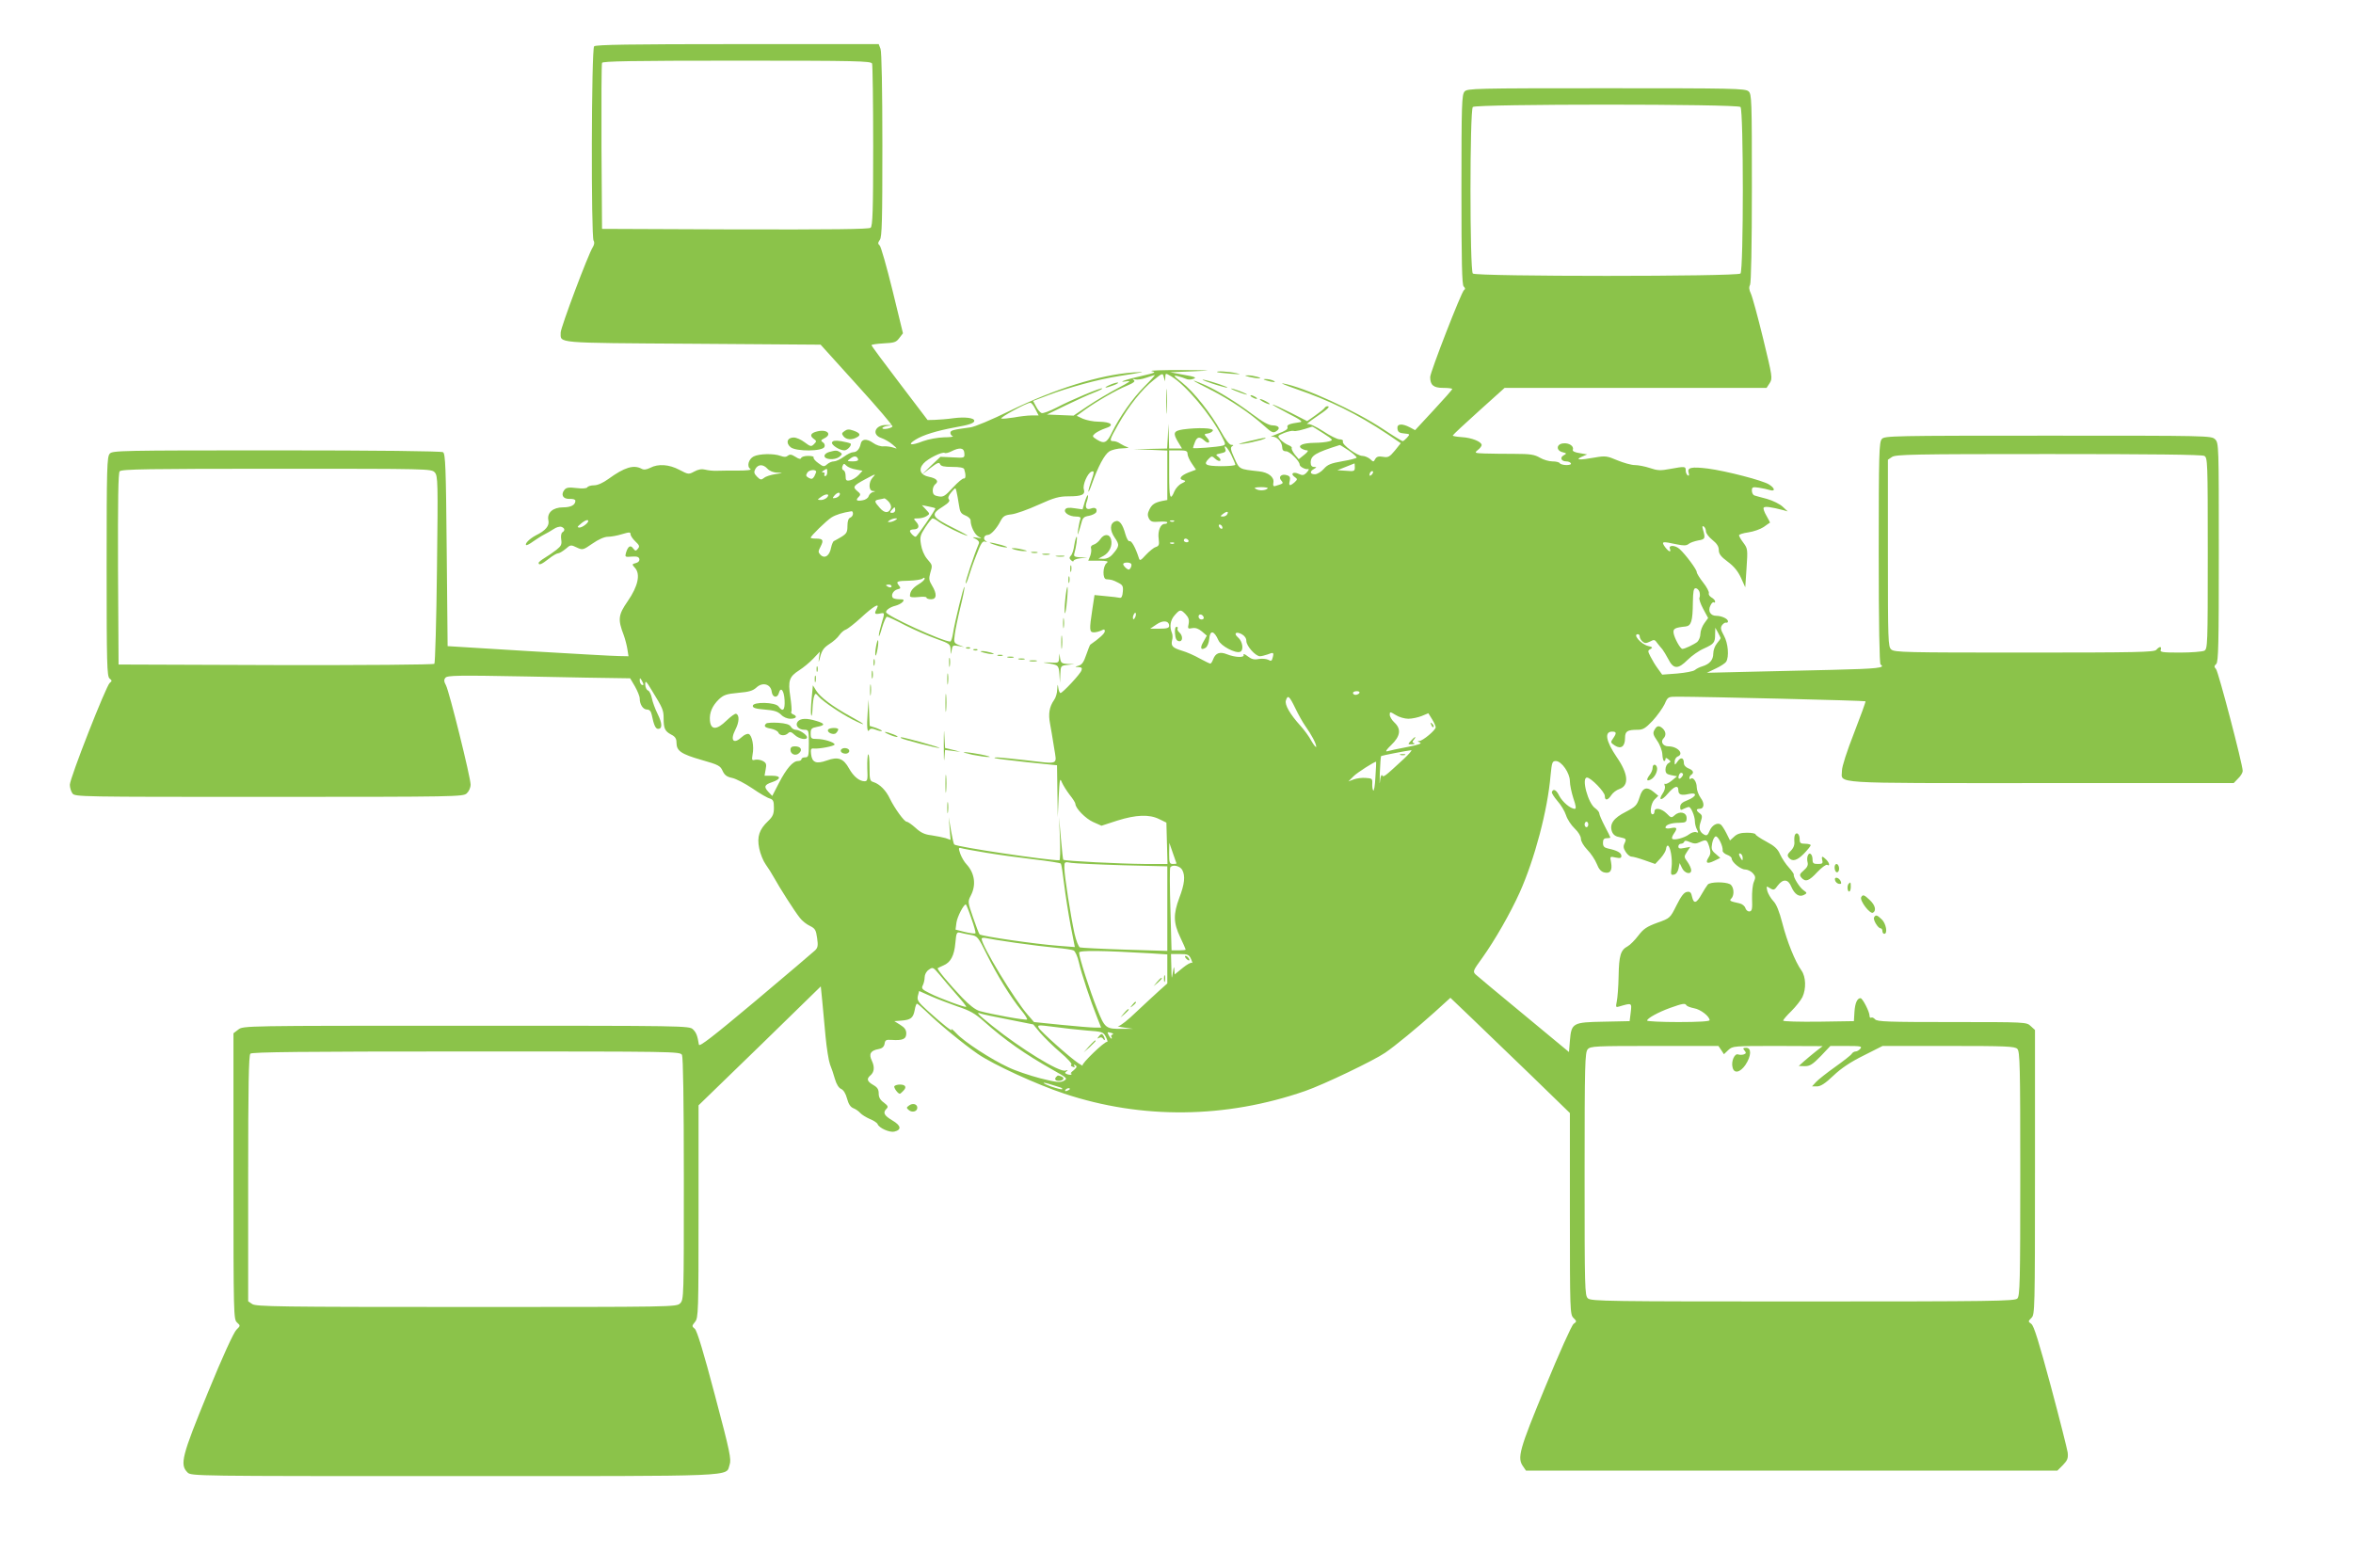 <?xml version="1.0" standalone="no"?>
<!DOCTYPE svg PUBLIC "-//W3C//DTD SVG 20010904//EN"
 "http://www.w3.org/TR/2001/REC-SVG-20010904/DTD/svg10.dtd">
<svg version="1.0" xmlns="http://www.w3.org/2000/svg"
 width="1280pt" height="853pt" viewBox="0 0 1280 853"
 preserveAspectRatio="xMidYMid meet">
<g transform="translate(0,853) scale(0.1,-0.1)"
fill="#8bc34a" stroke="none">
<path d="M3232 8278 c-15 -15 -17 -1034 -3 -1057 6 -9 4 -22 -4 -35 -25 -38
-175 -438 -175 -465 1 -59 -43 -56 717 -61 l697 -5 198 -219 c109 -120 196
-222 193 -226 -7 -11 -55 -19 -55 -9 0 4 12 10 28 12 l27 4 -30 1 c-64 3 -87
-52 -30 -71 17 -6 44 -21 60 -35 28 -24 29 -25 5 -17 -14 5 -38 8 -53 7 -16
-2 -42 7 -58 19 -34 24 -62 22 -67 -6 -6 -28 -21 -45 -41 -45 -10 0 -32 -11
-51 -25 -19 -14 -43 -25 -54 -25 -11 0 -27 -7 -37 -16 -16 -14 -20 -14 -48 7
-17 12 -28 26 -25 31 3 4 -10 8 -30 8 -19 0 -36 -5 -38 -12 -3 -7 -13 -5 -31
7 -21 13 -30 15 -41 6 -10 -8 -21 -8 -40 -1 -37 14 -116 12 -146 -3 -28 -14
-39 -55 -18 -68 8 -6 -18 -9 -67 -9 -44 0 -96 0 -115 -1 -19 -1 -48 2 -63 6
-19 5 -38 2 -60 -10 -31 -17 -33 -16 -81 9 -56 30 -116 34 -159 11 -21 -10
-34 -12 -47 -5 -43 23 -93 8 -181 -56 -29 -21 -58 -34 -77 -34 -17 0 -34 -5
-37 -11 -4 -6 -26 -8 -59 -4 -41 5 -55 3 -65 -9 -22 -27 -9 -51 27 -50 19 1
32 -3 32 -10 0 -23 -24 -36 -67 -36 -55 0 -88 -29 -80 -70 7 -30 -14 -56 -69
-83 -32 -17 -60 -44 -52 -52 3 -3 20 6 39 20 19 13 45 30 59 37 14 7 37 20 52
30 14 10 33 15 42 12 19 -7 21 -20 5 -30 -6 -4 -9 -20 -6 -39 4 -27 0 -35 -26
-56 -18 -14 -47 -34 -64 -44 -18 -11 -33 -23 -33 -27 0 -15 17 -8 55 22 21 17
44 30 51 30 7 0 25 11 41 24 26 23 29 23 60 8 32 -15 34 -15 86 21 33 23 65
37 84 37 16 0 51 6 76 14 41 12 47 12 47 0 0 -8 12 -26 26 -39 22 -21 25 -27
14 -40 -11 -14 -14 -13 -26 2 -14 20 -28 12 -39 -25 -6 -22 -4 -23 31 -20 29
2 39 -1 42 -13 2 -10 -6 -19 -19 -22 -22 -6 -22 -7 -5 -26 31 -34 17 -100 -39
-181 -52 -75 -55 -99 -22 -185 8 -22 17 -57 20 -77 l6 -38 -52 1 c-29 0 -250
13 -492 27 l-440 27 -5 523 c-4 450 -7 524 -20 532 -9 6 -362 10 -906 10 -850
0 -892 -1 -907 -18 -15 -17 -17 -74 -17 -614 0 -532 2 -597 16 -609 14 -11 14
-14 1 -24 -19 -14 -217 -518 -217 -554 0 -15 6 -36 14 -47 14 -19 37 -19 1069
-19 1023 0 1056 1 1076 19 12 11 21 31 21 48 0 39 -116 506 -134 540 -11 20
-12 30 -3 41 11 13 67 14 442 7 237 -5 460 -9 497 -9 l66 -1 26 -44 c14 -25
26 -54 26 -66 0 -32 18 -60 40 -60 13 0 21 -9 25 -27 12 -58 21 -78 35 -78 24
0 23 30 -3 82 -13 26 -27 64 -31 85 -4 20 -13 39 -21 42 -8 3 -15 18 -15 33 0
23 5 19 36 -33 59 -96 64 -107 64 -151 0 -56 7 -71 41 -89 22 -11 29 -22 29
-44 0 -45 25 -62 136 -94 92 -26 103 -32 115 -60 11 -23 23 -32 52 -38 20 -4
70 -30 110 -57 39 -27 82 -52 95 -55 18 -6 22 -14 22 -50 0 -34 -6 -48 -31
-72 -49 -46 -62 -86 -49 -149 6 -30 22 -69 35 -87 13 -18 34 -51 46 -73 28
-51 111 -182 140 -218 12 -16 37 -36 55 -44 28 -14 33 -22 39 -66 6 -41 4 -52
-11 -67 -11 -10 -156 -134 -324 -275 -229 -192 -306 -252 -308 -238 -8 49 -14
65 -32 83 -20 20 -39 20 -1234 20 -1212 0 -1213 0 -1240 -21 l-26 -20 0 -778
c0 -757 1 -778 19 -795 20 -18 19 -18 -3 -40 -14 -13 -75 -145 -155 -341 -142
-346 -154 -392 -111 -435 20 -20 33 -20 1450 -20 1577 0 1476 -4 1499 62 10
29 2 70 -80 378 -61 232 -97 350 -109 361 -17 14 -17 16 1 38 18 22 19 52 19
601 l0 577 333 323 332 324 8 -80 c4 -43 12 -131 18 -194 6 -63 17 -131 24
-150 8 -19 20 -55 27 -80 8 -28 21 -49 34 -54 13 -6 25 -26 32 -53 8 -30 19
-46 35 -52 13 -5 29 -17 37 -26 8 -9 31 -23 51 -32 21 -8 40 -21 43 -28 8 -22
66 -47 91 -41 41 10 37 33 -11 61 -45 27 -53 42 -31 64 10 10 7 16 -15 33 -20
14 -28 29 -28 49 0 23 -7 34 -30 47 -33 19 -37 33 -16 51 22 18 25 46 9 80
-18 37 -8 56 36 64 21 4 30 13 33 29 3 20 8 23 38 21 60 -4 80 4 80 35 0 20
-9 32 -33 47 l-32 20 40 3 c50 4 63 15 71 58 3 19 9 34 12 34 4 0 27 -20 52
-44 64 -63 204 -178 280 -230 85 -58 320 -166 468 -215 423 -141 880 -136
1312 14 101 35 372 165 435 208 53 36 177 138 268 220 l87 79 113 -108 c61
-59 208 -200 325 -313 l212 -206 0 -547 c0 -528 1 -549 19 -567 19 -19 19 -20
1 -33 -10 -7 -78 -158 -154 -343 -142 -343 -154 -386 -120 -433 l15 -22 1445
0 1446 0 30 30 c25 26 29 37 26 68 -3 20 -44 183 -92 362 -64 237 -92 329
-106 338 -18 13 -18 14 1 33 18 18 19 42 19 792 l0 774 -23 21 c-23 22 -26 22
-429 22 -347 0 -407 2 -418 15 -7 8 -16 12 -21 9 -5 -3 -9 2 -9 11 0 21 -38
95 -49 95 -18 0 -30 -27 -33 -75 l-3 -50 -192 -3 c-106 -1 -193 1 -193 6 0 4
20 28 45 52 24 24 51 58 60 76 21 45 19 110 -5 144 -35 49 -79 159 -104 257
-17 65 -32 104 -50 122 -13 14 -28 39 -32 54 -6 28 -6 28 15 15 20 -12 24 -10
42 15 29 38 57 35 74 -8 18 -41 43 -57 69 -43 17 9 17 11 -3 25 -21 14 -57 72
-53 85 1 4 -11 21 -27 39 -16 17 -37 49 -47 70 -13 31 -31 47 -76 71 -32 17
-58 35 -58 39 0 5 -21 9 -47 9 -34 0 -53 -6 -69 -21 l-23 -21 -20 40 c-11 22
-25 43 -31 47 -19 12 -48 -5 -60 -35 -10 -24 -16 -28 -30 -20 -25 14 -31 35
-18 71 9 27 8 34 -5 44 -21 15 -22 25 -2 25 26 0 29 30 6 60 -11 16 -21 42
-21 58 0 30 -21 58 -33 45 -4 -3 -7 -1 -7 5 0 6 5 14 10 17 17 11 11 25 -15
35 -15 6 -25 17 -25 29 0 30 -17 34 -34 9 -16 -22 -16 -22 -16 -1 0 11 7 23
15 27 39 14 2 56 -50 56 -28 0 -44 25 -26 43 15 15 14 36 -3 53 -20 19 -33 18
-46 -7 -10 -17 -7 -27 15 -59 15 -21 27 -54 28 -74 1 -20 5 -36 10 -36 4 0 7
5 7 11 0 8 5 7 16 -2 14 -11 14 -13 0 -21 -9 -5 -16 -20 -16 -34 0 -20 6 -26
32 -31 l31 -6 -28 -23 c-16 -13 -32 -21 -37 -18 -4 3 -5 -2 -2 -11 4 -8 -1
-27 -11 -41 -27 -41 -6 -42 28 -1 35 41 57 48 57 18 0 -24 16 -30 58 -20 47
10 42 -14 -8 -34 -29 -11 -40 -21 -40 -37 0 -17 3 -19 19 -10 11 5 23 10 28
10 12 0 33 -50 33 -78 0 -13 5 -33 11 -44 9 -18 9 -20 -4 -15 -9 3 -26 -2 -39
-12 -24 -19 -82 -34 -91 -24 -4 3 0 15 8 27 22 31 18 38 -15 31 -17 -4 -30 -2
-30 3 0 15 31 26 75 26 36 1 40 4 40 26 0 31 -38 40 -65 15 -17 -15 -20 -15
-43 9 -29 29 -67 35 -67 11 0 -8 -4 -15 -10 -15 -18 0 -10 60 10 80 l21 21
-23 19 c-40 34 -63 26 -79 -27 -14 -44 -21 -51 -74 -79 -68 -34 -91 -67 -76
-108 7 -18 20 -27 45 -31 32 -7 34 -9 24 -31 -9 -18 -7 -29 6 -49 9 -14 23
-25 31 -25 9 0 41 -9 72 -20 l57 -20 29 31 c16 18 29 40 30 50 1 11 5 19 9 19
14 0 27 -73 21 -118 -5 -39 -4 -44 13 -40 12 2 21 15 25 33 l6 30 13 -27 c14
-30 50 -38 50 -12 0 9 -9 29 -20 45 -20 27 -20 29 -3 55 l18 27 -33 -6 c-24
-5 -32 -3 -32 8 0 8 6 15 14 15 8 0 16 5 18 11 2 7 12 7 31 -2 21 -9 33 -10
52 -1 37 17 40 16 53 -24 9 -29 8 -41 -4 -59 -19 -30 -8 -37 31 -18 l33 16
-25 22 c-22 18 -25 27 -19 58 4 21 13 37 20 37 14 0 40 -55 37 -78 -1 -6 10
-17 24 -22 14 -5 25 -14 25 -20 0 -20 49 -60 73 -60 13 0 32 -9 42 -20 15 -17
16 -24 6 -47 -7 -15 -11 -56 -10 -92 2 -54 0 -67 -13 -69 -9 -2 -19 6 -23 17
-3 12 -18 24 -33 27 -52 11 -56 14 -44 26 19 19 14 66 -7 78 -27 14 -108 13
-121 -2 -6 -7 -21 -31 -33 -52 -28 -50 -43 -55 -52 -16 -5 25 -11 31 -28 28
-16 -2 -32 -23 -57 -73 -35 -70 -35 -70 -105 -95 -57 -21 -75 -33 -103 -70
-19 -25 -45 -51 -58 -58 -38 -20 -47 -50 -49 -162 -1 -58 -6 -120 -10 -138 -6
-30 -5 -33 11 -28 72 21 71 22 65 -31 l-6 -48 -141 -3 c-169 -3 -176 -7 -184
-104 l-5 -61 -245 203 c-135 111 -253 210 -263 219 -16 16 -14 21 37 91 69 97
152 242 203 355 81 181 152 447 168 638 7 70 9 77 29 77 31 -1 76 -65 76 -110
0 -20 9 -62 19 -93 14 -40 16 -57 8 -57 -24 0 -68 38 -85 71 -16 33 -33 41
-40 20 -2 -5 12 -27 30 -48 19 -21 40 -56 47 -78 7 -22 28 -54 47 -72 20 -19
34 -42 34 -56 0 -14 15 -39 35 -60 19 -19 42 -54 51 -76 11 -29 24 -43 41 -47
32 -8 45 10 37 55 -7 33 -6 33 25 26 25 -5 31 -3 31 9 0 17 -24 30 -72 40 -22
5 -28 12 -28 31 0 18 5 25 20 25 11 0 20 2 20 4 0 2 -13 30 -30 61 -16 31 -30
63 -30 70 0 7 -10 19 -22 28 -39 25 -77 167 -45 167 21 0 97 -78 97 -100 0
-27 16 -25 35 4 9 14 29 29 45 34 53 19 48 82 -15 173 -59 87 -69 139 -25 139
24 0 25 -8 5 -37 -15 -21 -14 -23 10 -39 33 -21 55 -5 55 41 0 37 12 45 68 45
30 0 43 8 82 49 25 27 54 68 65 90 18 41 18 41 74 41 144 0 1016 -21 1019 -25
2 -2 -26 -79 -62 -172 -39 -99 -66 -183 -66 -205 0 -73 -87 -68 1081 -68
l1050 0 24 25 c14 13 25 32 25 41 0 35 -132 539 -145 554 -11 12 -11 17 1 28
12 11 14 109 14 607 0 582 0 595 -20 615 -20 20 -33 20 -908 20 -848 0 -890
-1 -905 -18 -15 -17 -17 -74 -17 -620 0 -390 4 -603 10 -607 29 -18 -14 -23
-262 -29 -150 -3 -365 -8 -478 -11 l-205 -5 48 23 c26 12 52 29 57 37 17 27
11 101 -12 142 -17 31 -20 43 -11 56 6 9 16 16 22 15 6 -2 11 1 11 7 0 14 -35
30 -64 30 -32 0 -47 27 -31 57 6 13 15 20 18 16 4 -3 7 -1 7 5 0 6 -9 16 -20
22 -10 6 -17 16 -14 23 2 7 -11 33 -31 58 -19 24 -35 50 -35 57 0 14 -60 95
-93 125 -24 22 -62 23 -53 2 9 -23 -7 -17 -27 10 -21 30 -15 31 63 14 39 -8
54 -8 66 2 8 7 32 15 52 19 38 6 40 11 26 59 -5 17 -4 22 4 17 7 -4 12 -16 12
-26 0 -11 16 -32 35 -47 25 -20 35 -36 35 -55 0 -21 11 -36 49 -64 35 -26 56
-53 72 -88 l23 -51 7 105 c7 101 6 106 -17 137 -13 17 -24 36 -24 41 0 5 23
12 51 16 28 4 65 17 83 29 17 12 32 23 34 23 2 1 -7 18 -18 37 -12 20 -19 40
-16 45 5 9 41 4 106 -13 l25 -7 -28 26 c-15 14 -53 33 -85 42 -31 8 -63 17
-69 19 -7 3 -13 14 -13 26 0 19 4 21 38 16 20 -3 47 -9 60 -13 30 -9 28 10 -4
30 -32 22 -235 74 -333 87 -90 11 -114 6 -105 -23 4 -14 2 -18 -5 -14 -6 4
-11 16 -11 27 0 22 -3 23 -85 8 -52 -10 -69 -9 -110 5 -27 9 -64 16 -82 16
-19 0 -61 12 -95 26 -56 24 -66 25 -123 15 -83 -15 -109 -13 -71 4 l30 13 -41
7 c-28 4 -40 11 -37 19 7 19 -21 38 -53 34 -37 -4 -39 -39 -3 -48 23 -6 24 -7
6 -17 -22 -12 -13 -33 14 -33 10 0 22 -4 25 -10 4 -6 -6 -10 -24 -10 -16 0
-33 5 -36 10 -3 6 -21 10 -40 10 -19 0 -49 9 -68 20 -29 17 -52 21 -138 21
-57 0 -130 1 -162 2 -56 2 -57 3 -38 19 12 9 21 21 21 27 0 18 -54 40 -108 43
-29 2 -51 6 -49 9 1 4 65 64 142 133 l140 126 712 0 713 0 17 26 c16 26 15 33
-36 243 -29 119 -59 229 -67 245 -9 19 -11 34 -4 46 6 12 10 215 10 528 0 480
-1 510 -18 525 -17 16 -85 17 -774 17 -719 0 -756 -1 -771 -18 -15 -17 -17
-68 -17 -533 0 -397 3 -518 12 -527 9 -9 10 -15 2 -20 -14 -9 -184 -447 -184
-473 0 -44 18 -59 70 -59 28 0 50 -3 50 -6 0 -4 -45 -55 -101 -115 l-101 -109
-28 15 c-44 23 -72 20 -68 -7 2 -18 11 -24 36 -26 33 -3 33 -4 16 -23 -9 -10
-20 -19 -24 -19 -3 0 -51 29 -105 65 -155 103 -432 229 -545 249 -19 4 10 -9
65 -28 190 -65 338 -138 503 -248 l72 -49 -32 -40 c-29 -35 -37 -39 -65 -34
-24 4 -34 1 -42 -12 -9 -17 -10 -17 -28 0 -11 9 -30 17 -42 17 -28 0 -112 61
-106 78 3 7 -4 12 -18 12 -12 0 -53 20 -90 45 -41 26 -75 42 -85 38 -9 -3 11
14 45 37 63 42 83 60 64 60 -5 0 -13 -4 -16 -10 -3 -5 -26 -23 -50 -40 l-44
-31 -90 46 c-50 25 -94 45 -98 44 -5 0 33 -21 82 -47 73 -37 85 -47 65 -49
-56 -8 -72 -14 -66 -28 3 -9 -12 -20 -52 -34 -31 -12 -47 -19 -35 -17 26 5 57
-26 58 -57 0 -15 6 -22 21 -22 20 0 74 -53 74 -73 0 -10 29 -26 43 -24 11 3 8
-5 -8 -22 -13 -12 -21 -13 -40 -4 -30 14 -47 1 -23 -16 17 -12 17 -14 0 -30
-26 -22 -33 -20 -26 8 4 19 1 26 -16 31 -29 9 -48 -9 -30 -29 13 -16 13 -16
-33 -30 -10 -3 -13 3 -10 18 6 30 -27 57 -79 62 -108 12 -105 10 -133 71 -20
44 -23 58 -13 65 10 6 9 8 -4 8 -10 0 -32 28 -57 74 -53 96 -147 215 -212 266
-46 36 -49 40 -23 34 16 -4 37 -11 46 -15 9 -5 27 -5 40 0 19 7 10 11 -52 22
l-75 14 125 5 c115 5 109 6 -65 7 -104 0 -176 -2 -160 -6 26 -6 19 -9 -50 -25
-88 -19 -146 -40 -85 -30 27 4 15 -4 -50 -38 -47 -25 -120 -68 -163 -97 l-77
-52 -73 3 -72 3 105 51 c58 28 126 59 153 69 26 10 46 20 43 22 -6 6 -168 -62
-248 -104 -37 -19 -74 -33 -82 -30 -8 3 -22 19 -30 36 l-16 30 79 30 c113 43
273 87 387 105 147 23 155 25 79 20 -183 -13 -429 -90 -672 -209 -98 -48 -190
-87 -215 -90 -96 -13 -108 -16 -108 -30 0 -7 6 -16 13 -18 6 -3 -15 -6 -48 -6
-34 -1 -83 -10 -114 -21 -66 -26 -88 -21 -41 8 41 26 117 49 215 67 79 14 105
23 105 36 0 16 -51 22 -113 14 -34 -5 -80 -8 -101 -9 l-40 -1 -152 200 c-84
110 -153 203 -153 207 -1 4 29 8 65 10 59 3 69 6 86 29 l20 26 -57 234 c-32
129 -63 239 -70 244 -10 9 -10 14 1 30 12 15 14 107 14 516 0 299 -4 508 -10
523 l-10 26 -768 0 c-584 0 -771 -3 -780 -12z m1512 -94 c3 -9 6 -210 6 -449
0 -353 -3 -435 -14 -444 -9 -8 -211 -10 -737 -9 l-724 3 -3 445 c-1 245 0 451
3 458 3 9 159 12 734 12 655 0 729 -2 735 -16z m4724 -236 c17 -17 17 -889 0
-906 -17 -17 -1439 -17 -1456 0 -17 17 -17 889 0 906 17 17 1439 17 1456 0z
m-3129 -1470 c1 23 1 23 32 5 78 -46 216 -209 277 -330 20 -39 20 -42 4 -47
-28 -8 -162 -18 -162 -13 0 3 4 17 10 31 11 30 26 33 52 9 24 -22 36 -8 14 16
-17 19 -17 20 5 23 12 2 24 9 27 16 4 14 -81 17 -162 6 -53 -8 -57 -20 -26
-71 l20 -33 -35 0 -35 0 -2 68 -2 67 -3 -67 -4 -68 -92 -2 -92 -2 93 -3 92 -4
0 -134 0 -135 -27 -5 c-42 -9 -57 -19 -71 -48 -10 -20 -10 -32 -2 -48 10 -17
19 -20 56 -17 24 2 44 0 44 -4 0 -5 -7 -8 -15 -8 -22 0 -38 -39 -32 -81 4 -32
2 -39 -16 -45 -11 -3 -35 -23 -53 -42 -30 -33 -34 -34 -39 -17 -18 56 -40 95
-50 91 -7 -2 -16 14 -23 38 -15 55 -33 79 -55 70 -30 -11 -31 -48 -3 -89 27
-39 26 -47 -13 -92 -12 -14 -30 -23 -48 -23 l-28 1 28 15 c32 18 50 55 41 90
-8 31 -39 31 -59 0 -9 -13 -25 -26 -36 -29 -11 -3 -17 -11 -14 -19 3 -8 1 -27
-4 -41 l-11 -27 58 0 c46 -1 54 -3 42 -13 -22 -18 -23 -87 -2 -88 28 -2 36 -4
65 -19 24 -12 28 -19 25 -49 -2 -25 -7 -35 -17 -33 -8 2 -42 6 -76 9 l-61 6
-12 -79 c-17 -111 -16 -124 9 -124 11 0 29 5 40 10 15 8 19 7 19 -4 0 -12 -30
-39 -79 -73 -2 -1 -12 -26 -22 -55 -13 -39 -24 -55 -41 -59 -23 -7 -23 -7 -1
-8 17 -1 21 -5 16 -18 -6 -20 -103 -123 -114 -123 -4 0 -10 12 -12 28 -3 23
-4 22 -6 -8 0 -20 -8 -46 -17 -58 -26 -37 -32 -76 -22 -128 5 -27 15 -86 22
-131 15 -98 33 -90 -159 -68 -137 15 -171 18 -164 11 2 -2 79 -12 172 -22
l167 -17 2 -141 2 -141 5 110 c5 96 7 106 17 80 7 -16 26 -47 43 -69 17 -21
31 -43 31 -49 0 -24 56 -81 97 -99 l45 -20 86 28 c102 32 174 35 228 8 l39
-19 3 -112 3 -113 -128 0 c-123 1 -433 16 -439 23 -2 1 -7 54 -13 117 l-10
115 5 -117 c3 -65 1 -118 -3 -118 -70 0 -560 73 -572 86 -3 2 -11 37 -18 77
l-12 72 5 -62 5 -62 -28 10 c-15 4 -50 11 -76 15 -36 4 -58 14 -86 40 -21 19
-43 34 -49 34 -13 0 -65 72 -91 125 -21 45 -55 79 -88 90 -21 6 -23 12 -23 82
0 42 -3 73 -7 69 -4 -4 -6 -38 -5 -76 3 -62 1 -70 -15 -70 -28 0 -60 26 -84
69 -31 56 -60 66 -121 44 -59 -21 -81 -11 -86 36 -3 25 0 31 15 29 28 -3 113
13 113 22 0 12 -58 30 -96 30 -31 0 -34 3 -34 30 0 25 4 30 35 36 45 8 44 18
-4 32 -52 16 -86 15 -101 -3 -17 -20 3 -45 36 -45 23 0 24 -3 24 -75 0 -68 -2
-75 -20 -75 -11 0 -20 -4 -20 -10 0 -5 -8 -10 -19 -10 -28 0 -63 -41 -104
-120 l-36 -70 -21 22 c-26 28 -22 39 20 53 50 17 50 35 0 35 l-41 0 6 34 c6
29 3 36 -15 46 -12 7 -31 9 -42 7 -18 -5 -19 -2 -14 29 9 44 -3 104 -21 111
-8 3 -24 -4 -37 -16 -45 -42 -66 -20 -36 39 22 42 23 81 4 87 -6 2 -29 -15
-52 -37 -53 -52 -85 -52 -90 -1 -4 43 12 81 49 117 26 24 41 29 105 35 59 5
79 11 99 29 33 31 78 19 83 -23 4 -32 31 -37 39 -7 10 37 28 14 31 -38 3 -55
-9 -68 -33 -35 -18 24 -140 26 -140 3 0 -11 16 -16 65 -20 50 -4 70 -10 88
-27 13 -14 34 -23 52 -23 32 0 40 14 14 24 -8 3 -13 10 -9 15 3 5 0 42 -6 82
-13 86 -6 108 49 143 22 14 56 42 76 63 l36 38 -5 -35 c-3 -28 -2 -27 7 8 9
34 20 49 49 68 21 13 46 35 55 49 9 13 25 27 35 30 11 4 48 33 82 64 68 63
105 85 87 51 -15 -28 -13 -33 15 -28 29 6 29 7 10 -56 -8 -27 -15 -56 -14 -65
0 -9 8 11 17 44 10 33 22 60 27 60 6 0 51 -21 100 -47 50 -25 125 -58 168 -73
73 -26 77 -29 78 -59 2 -31 2 -31 6 -3 4 26 7 28 36 23 l32 -6 -29 11 c-27 11
-28 14 -22 58 3 25 17 93 31 150 14 57 24 106 21 108 -4 5 -52 -189 -62 -254
-4 -24 -10 -43 -15 -43 -40 0 -349 141 -349 160 0 12 23 28 52 35 15 4 32 13
39 21 9 11 6 14 -19 14 -17 0 -33 4 -36 9 -10 15 4 39 26 45 18 4 19 7 8 21
-18 22 -11 25 56 26 32 1 65 6 72 11 8 7 12 7 12 0 0 -6 -15 -20 -34 -31 -32
-20 -46 -39 -46 -63 0 -7 17 -9 45 -6 25 3 45 2 45 -3 0 -5 11 -9 25 -9 31 0
33 29 5 75 -16 26 -18 38 -10 66 13 45 14 43 -17 79 -16 19 -29 51 -33 78 -7
41 -4 51 24 94 17 26 35 48 39 48 5 0 21 -8 35 -19 35 -24 120 -66 152 -75 14
-4 -16 13 -66 38 -130 65 -136 76 -62 122 28 18 37 29 30 37 -7 8 -3 20 13 39
23 27 23 27 28 5 3 -12 9 -44 13 -71 6 -42 11 -50 35 -60 16 -6 29 -18 29 -27
0 -32 22 -77 43 -88 20 -11 20 -11 -8 -6 -28 4 -29 4 -7 -7 15 -8 21 -17 16
-27 -27 -64 -74 -206 -71 -214 1 -5 9 10 16 34 7 24 26 79 43 121 23 61 33 76
46 72 13 -5 14 -4 3 4 -15 11 -7 32 13 32 16 0 49 36 69 76 14 26 23 32 60 36
24 3 89 26 146 52 86 39 113 46 164 46 72 0 92 9 83 38 -8 23 20 88 41 96 17
7 16 -2 -2 -54 -8 -23 -15 -48 -14 -54 0 -6 9 13 19 42 33 93 68 159 94 176
14 9 47 17 73 17 26 1 39 4 28 6 -11 3 -29 12 -40 19 -11 8 -27 14 -37 14 -25
0 -23 6 25 91 57 101 130 192 192 241 50 40 50 40 56 16 l7 -23 1 23z m-114
-51 c-64 -64 -134 -164 -176 -249 -27 -57 -42 -64 -81 -40 -27 17 -28 19 -11
34 10 8 35 21 56 28 52 16 34 35 -36 36 -29 0 -67 8 -86 16 l-34 16 44 32 c62
45 171 108 230 132 36 15 46 24 37 30 -9 7 -7 8 7 4 11 -3 38 1 60 9 22 8 43
14 47 15 3 0 -22 -28 -57 -63z m-593 -122 l18 -35 -38 0 c-21 0 -64 -5 -96
-11 -31 -5 -63 -8 -69 -6 -12 4 138 86 158 86 6 0 18 -15 27 -34z m1566 -132
c54 -35 56 -37 32 -44 -14 -4 -50 -8 -80 -8 -64 -1 -94 -15 -70 -31 8 -5 22
-10 30 -10 9 0 4 -9 -15 -24 l-30 -24 -22 26 c-11 15 -19 30 -16 35 2 4 -6 11
-19 16 -13 5 -31 18 -42 29 -18 21 -18 21 20 37 21 8 44 13 50 11 11 -4 42 3
102 23 2 1 29 -16 60 -36z m138 -93 c24 -17 44 -34 44 -39 0 -4 -35 -13 -77
-20 -63 -11 -81 -18 -102 -42 -14 -16 -36 -29 -48 -29 -27 0 -30 15 -5 29 16
10 16 10 0 11 -12 0 -18 8 -18 23 0 39 25 54 158 96 2 1 23 -13 48 -29z m-638
-25 c12 -25 22 -49 22 -53 0 -5 -36 -8 -80 -8 -83 1 -96 9 -64 41 15 15 18 15
35 -1 11 -10 22 -14 27 -10 4 4 -1 13 -11 21 -16 11 -14 13 14 19 22 4 30 10
25 21 -13 35 12 11 32 -30z m-1452 9 c2 -25 1 -26 -64 -22 l-66 3 -51 -48 -50
-49 46 36 c38 29 48 33 53 21 4 -11 21 -15 66 -15 40 0 62 -4 65 -12 10 -31 9
-53 -2 -51 -6 2 -33 -21 -60 -50 -42 -46 -52 -52 -78 -47 -23 4 -30 10 -31 30
-1 14 6 30 14 36 21 16 7 32 -34 40 -47 9 -60 40 -30 73 24 27 102 65 115 57
5 -3 22 1 37 9 45 23 69 19 70 -11z m1214 -3 c0 -10 10 -33 23 -52 l23 -34
-40 -15 c-43 -17 -57 -36 -29 -42 15 -4 14 -7 -9 -18 -15 -7 -32 -26 -39 -42
-23 -56 -29 -38 -29 91 l0 131 50 0 c42 0 50 -3 50 -19z m5531 -11 c18 -10 19
-27 19 -530 0 -503 -1 -520 -19 -530 -11 -5 -70 -10 -131 -10 -96 0 -111 2
-106 15 3 8 2 15 -3 15 -5 0 -14 -7 -21 -15 -11 -13 -103 -15 -718 -15 -642 0
-707 1 -724 17 -17 15 -18 45 -18 524 l0 508 22 15 c20 14 117 16 851 16 552
0 835 -3 848 -10z m-7323 -18 c2 -8 -8 -12 -30 -12 -31 1 -32 1 -13 15 21 17
37 15 43 -3z m-12 -56 l36 -7 -22 -24 c-12 -12 -32 -25 -46 -28 -21 -4 -24 0
-24 24 0 15 -5 29 -12 31 -7 3 -9 12 -5 22 6 15 9 16 21 3 8 -8 31 -18 52 -21z
m2714 11 c0 -20 -4 -22 -47 -18 l-48 3 45 18 c25 10 46 18 48 19 1 1 2 -9 2
-22z m-3195 -7 c11 -12 32 -21 54 -21 33 -2 32 -2 -10 -8 -26 -4 -54 -13 -63
-21 -15 -12 -20 -11 -38 7 -16 17 -18 24 -9 42 15 26 42 27 66 1z m-1810 -20
c17 -19 18 -47 12 -526 -3 -279 -10 -511 -14 -515 -5 -5 -383 -8 -864 -7
l-854 3 -3 519 c-1 375 1 523 9 532 10 12 155 14 854 14 830 0 842 0 860 -20z
m2075 3 c0 -2 -5 -13 -10 -24 -9 -15 -15 -17 -30 -9 -16 9 -18 14 -8 29 9 16
48 19 48 4z m60 -3 c0 -11 -5 -20 -11 -20 -5 0 -7 5 -4 10 3 6 0 10 -7 10 -9
0 -9 3 2 10 20 13 20 13 20 -10z m2962 -12 c-7 -7 -12 -8 -12 -2 0 14 12 26
19 19 2 -3 -1 -11 -7 -17z m-2715 -16 c-23 -25 -22 -72 1 -73 16 -1 16 -2 0
-6 -9 -2 -20 -13 -23 -23 -3 -10 -18 -20 -35 -22 -32 -5 -37 1 -17 21 10 10 8
16 -10 30 -26 22 -21 29 42 63 60 32 63 33 42 10z m2149 -59 c-11 -12 -47 -14
-64 -3 -13 7 -6 9 27 10 24 0 41 -3 37 -7z m-2328 -35 c-3 -7 -13 -15 -24 -17
-16 -3 -17 -1 -5 13 16 19 34 21 29 4z m-68 -13 c-7 -8 -22 -15 -34 -15 -21 1
-21 1 -2 15 27 21 53 20 36 0z m335 -25 c9 -10 15 -26 11 -35 -11 -28 -34 -28
-60 2 -31 35 -32 41 -3 46 12 2 25 5 28 6 3 0 14 -8 24 -19z m253 -35 c4 -4
-100 -155 -107 -155 -10 0 -31 22 -31 32 0 4 9 8 19 8 29 0 36 18 15 41 -16
18 -16 19 10 19 14 0 35 5 46 12 19 12 19 13 -3 36 l-22 24 35 -7 c19 -4 36
-8 38 -10z m-218 -10 c0 -8 -7 -15 -16 -15 -14 0 -14 3 -4 15 7 8 14 15 16 15
2 0 4 -7 4 -15z m-230 -20 c0 -9 -7 -18 -15 -21 -10 -4 -15 -20 -15 -45 0 -34
-5 -42 -32 -59 -18 -11 -37 -21 -41 -23 -5 -1 -12 -18 -16 -36 -8 -44 -34 -62
-57 -40 -14 15 -14 19 0 46 18 35 13 43 -26 43 -15 0 -28 2 -28 5 0 9 85 92
113 110 24 15 59 26 110 34 4 0 7 -6 7 -14z m2035 -4 c-3 -6 -14 -11 -23 -11
-15 1 -15 2 2 15 21 16 32 13 21 -4z m-1805 -31 c-8 -5 -22 -10 -30 -10 -13 0
-13 1 0 10 8 5 22 10 30 10 13 0 13 -1 0 -10z m-1670 -4 c0 -12 -33 -36 -48
-36 -14 1 -12 5 7 20 21 19 41 26 41 16z m3187 -2 c-3 -3 -12 -4 -19 -1 -8 3
-5 6 6 6 11 1 17 -2 13 -5z m263 -35 c0 -6 -4 -7 -10 -4 -5 3 -10 11 -10 16 0
6 5 7 10 4 6 -3 10 -11 10 -16z m-185 -69 c3 -5 -1 -10 -9 -10 -9 0 -16 5 -16
10 0 6 4 10 9 10 6 0 13 -4 16 -10z m-78 -16 c-3 -3 -12 -4 -19 -1 -8 3 -5 6
6 6 11 1 17 -2 13 -5z m-233 -112 c2 -4 1 -14 -4 -22 -7 -11 -11 -11 -24 -1
-9 8 -16 17 -16 22 0 11 37 12 44 1z m-1304 -122 c0 -5 -7 -7 -15 -4 -8 4 -15
8 -15 10 0 2 7 4 15 4 8 0 15 -4 15 -10z m4395 -30 c3 -11 3 -25 0 -31 -4 -6
5 -33 20 -61 l27 -50 -21 -29 c-11 -15 -21 -41 -21 -57 0 -16 -8 -35 -17 -44
-18 -14 -68 -38 -81 -38 -12 0 -45 62 -48 87 -3 23 7 29 66 35 30 4 38 28 39
131 1 60 4 77 15 77 8 0 17 -9 21 -20z m-2795 -122 c16 -17 20 -31 16 -52 -6
-26 -4 -28 20 -23 18 3 34 -3 52 -18 l27 -23 -18 -32 c-21 -35 -15 -50 11 -34
10 6 18 27 20 48 4 50 26 47 50 -7 13 -31 93 -73 118 -63 21 8 14 57 -11 78
-26 22 -12 35 20 18 16 -9 25 -22 25 -37 0 -27 50 -83 74 -83 8 0 27 5 42 10
32 13 35 11 27 -18 -4 -18 -9 -20 -24 -11 -11 5 -34 7 -52 4 -25 -5 -39 -1
-60 15 -15 12 -25 15 -22 8 7 -17 -46 -15 -91 3 -38 15 -61 7 -74 -26 -5 -14
-12 -25 -16 -25 -4 0 -30 13 -58 28 -28 16 -71 35 -96 42 -52 16 -61 26 -54
57 4 13 3 31 -1 40 -14 34 -9 69 15 96 29 33 33 33 60 5z m-274 -14 c-4 -9 -9
-15 -11 -12 -3 3 -3 13 1 22 4 9 9 15 11 12 3 -3 3 -13 -1 -22z m372 -2 c2 -7
-3 -12 -12 -12 -9 0 -16 7 -16 16 0 17 22 14 28 -4z m-188 -47 c0 -11 -13 -15
-51 -15 l-52 0 34 23 c36 25 69 21 69 -8z m3000 -66 c0 -3 -9 -16 -20 -29 -11
-13 -20 -37 -20 -55 0 -35 -20 -58 -60 -70 -14 -4 -32 -13 -40 -20 -8 -7 -52
-15 -97 -19 l-81 -6 -23 32 c-13 17 -31 47 -40 65 -16 31 -16 34 -1 42 14 8
12 11 -13 17 -39 10 -85 64 -55 64 6 0 10 -6 10 -14 0 -7 7 -19 15 -26 13 -11
20 -10 41 0 22 12 26 11 39 -8 9 -11 21 -27 28 -34 6 -8 21 -32 32 -53 28 -56
53 -57 105 -5 23 23 63 51 89 62 55 25 61 32 61 78 l1 35 14 -25 c8 -14 14
-28 15 -31z m-5860 -252 c0 -5 -4 -5 -10 -2 -5 3 -10 14 -10 23 0 15 2 15 10
2 5 -8 10 -19 10 -23z m3895 -47 c-3 -5 -13 -10 -21 -10 -8 0 -14 5 -14 10 0
6 9 10 21 10 11 0 17 -4 14 -10z m-349 -82 c16 -34 41 -78 55 -98 33 -46 59
-95 59 -112 0 -7 -12 7 -26 31 -13 25 -40 61 -59 82 -58 64 -87 115 -80 138
10 33 19 25 51 -41z m615 -58 c20 0 53 7 73 15 l36 15 20 -32 c11 -18 20 -38
20 -44 0 -16 -70 -74 -89 -75 -12 0 -11 -2 3 -8 14 -5 -7 -13 -70 -25 -49 -9
-98 -20 -108 -23 -12 -3 -3 10 22 34 50 48 56 87 17 123 -14 13 -25 32 -25 42
0 17 2 17 33 -2 17 -11 48 -20 68 -20z m-24 -218 c-105 -97 -111 -102 -118
-90 -4 7 -10 -8 -12 -32 -2 -25 -3 -5 -1 44 2 49 5 91 7 93 4 3 132 28 164 32
6 0 -12 -21 -40 -47z m-155 -100 c-2 -46 -8 -79 -12 -72 -4 6 -6 23 -5 39 1
25 -2 27 -35 29 -20 2 -50 -2 -66 -8 l-29 -11 27 27 c20 21 118 83 124 80 1
-1 -1 -39 -4 -84z m1667 2 c-14 -18 -24 -11 -15 11 3 9 11 13 16 10 8 -5 7
-11 -1 -21z m-509 -259 c0 -8 -4 -15 -10 -15 -5 0 -10 7 -10 15 0 8 5 15 10
15 6 0 10 -7 10 -15z m-2240 -212 c0 -2 -9 -3 -20 -3 -18 0 -20 7 -20 58 l1
57 19 -55 c11 -30 19 -56 20 -57z m-1035 58 c66 -11 183 -27 260 -36 77 -9
143 -19 146 -23 3 -4 11 -55 18 -114 7 -58 23 -159 35 -223 l23 -117 -91 7
c-122 9 -417 52 -427 62 -4 4 -20 46 -36 93 -29 84 -29 85 -11 120 29 57 20
120 -24 168 -12 12 -27 38 -34 57 -11 32 -10 35 5 31 9 -3 70 -14 136 -25z
m4115 -29 c0 -15 -2 -15 -10 -2 -13 20 -13 33 0 25 6 -3 10 -14 10 -23z
m-3372 -39 l242 -6 0 -230 0 -230 -231 7 c-127 4 -237 10 -244 12 -8 3 -21 37
-30 76 -20 91 -55 313 -55 357 0 33 0 34 38 27 20 -3 146 -9 280 -13z m323
-25 c18 -33 13 -77 -16 -153 -33 -89 -32 -135 5 -213 17 -35 30 -66 30 -68 0
-2 -17 -4 -38 -4 l-39 0 -6 221 c-4 122 -4 225 -1 230 11 18 53 9 65 -13z
m-1147 -264 c15 -42 25 -78 22 -81 -3 -3 -28 0 -57 7 l-51 13 5 38 c4 31 39
99 51 99 2 0 16 -34 30 -76z m-2 -90 c35 -6 39 -11 87 -108 52 -106 129 -232
188 -304 20 -24 33 -46 30 -48 -6 -6 -193 28 -258 46 -23 7 -56 32 -95 73 -69
72 -139 156 -133 160 2 2 16 8 31 15 39 16 59 53 65 122 5 57 8 61 27 56 12
-3 38 -9 58 -12z m243 -43 c77 -11 176 -23 220 -27 44 -4 87 -10 96 -15 8 -4
21 -33 28 -64 13 -59 65 -215 100 -302 l21 -53 -35 0 c-20 0 -102 7 -183 15
l-147 15 -33 38 c-73 83 -252 378 -252 415 0 5 10 7 23 4 12 -3 85 -15 162
-26z m733 -57 l92 -6 0 -79 0 -79 -47 -42 c-27 -24 -82 -76 -124 -115 -41 -40
-84 -74 -95 -75 -10 0 4 -4 31 -8 l50 -7 -55 0 c-95 -1 -99 1 -142 109 -39 97
-98 281 -98 306 0 13 131 11 388 -4z m221 -31 c7 -16 9 -25 5 -21 -4 4 -27 -8
-51 -28 l-43 -35 -2 28 c-1 19 -3 14 -8 -17 -6 -41 -7 -39 -8 28 l-2 72 48 0
c43 0 50 -3 61 -27z m-1277 -192 c32 -36 56 -66 54 -68 -5 -5 -145 46 -199 74
-41 20 -46 26 -37 43 5 10 10 30 10 44 0 14 9 32 23 41 21 15 23 14 57 -26 19
-24 61 -72 92 -108z m6 -66 c67 -22 96 -38 145 -82 113 -101 222 -177 374
-263 80 -45 82 -47 59 -60 -20 -10 -39 -8 -127 14 -57 15 -135 41 -174 60 -95
44 -239 138 -282 184 -19 20 -32 30 -27 22 10 -18 -46 26 -130 102 -52 47 -58
57 -53 80 l7 27 63 -28 c34 -15 100 -40 145 -56z m3966 6 c3 -5 22 -12 42 -16
35 -6 84 -44 84 -65 0 -6 -58 -10 -170 -10 -93 0 -170 4 -170 8 0 12 59 45
125 69 68 24 82 27 89 14z m-3688 -77 l135 -27 38 -46 c22 -25 70 -73 109
-106 39 -33 66 -63 60 -66 -5 -4 -3 -9 7 -12 10 -5 14 -3 9 5 -5 7 -3 8 6 3
10 -6 8 -12 -9 -27 -13 -10 -20 -18 -15 -18 4 0 5 -2 2 -5 -3 -3 -13 -2 -22 1
-14 5 -15 9 -4 16 9 7 8 8 -6 4 -32 -11 -242 118 -399 244 -76 61 -92 78 -62
66 8 -3 76 -18 151 -32z m426 -60 c85 -6 90 -8 104 -35 8 -16 11 -28 6 -27
-13 4 -141 -120 -133 -128 3 -4 -8 2 -24 13 -50 34 -204 172 -214 191 -9 17
-5 17 81 6 50 -7 131 -16 180 -20z m140 -22 c-7 -2 -10 -8 -6 -13 3 -5 3 -9 0
-9 -3 0 -10 9 -15 19 -9 17 -8 18 11 13 13 -3 17 -7 10 -10z m3311 -84 l15
-23 24 23 c24 22 29 22 269 22 l244 -1 -35 -27 c-19 -15 -48 -39 -65 -54 l-30
-27 33 -1 c28 0 43 10 87 55 l52 55 88 0 c77 0 86 -2 75 -15 -7 -8 -18 -15
-26 -15 -7 0 -17 -6 -21 -13 -4 -7 -45 -39 -90 -71 -45 -32 -92 -69 -104 -82
l-22 -24 27 0 c20 0 45 16 89 58 43 41 94 75 165 110 l103 52 359 0 c313 0
361 -2 374 -16 14 -14 16 -89 16 -679 0 -590 -2 -665 -16 -679 -14 -14 -133
-16 -1166 -16 -1057 0 -1153 1 -1170 17 -17 15 -18 49 -18 676 0 601 2 662 17
679 15 17 40 18 363 18 l348 0 15 -22z m-5653 -27 c6 -13 10 -243 10 -675 0
-643 0 -656 -20 -676 -20 -20 -33 -20 -1163 -20 -1018 0 -1145 2 -1165 16
l-22 15 0 668 c0 505 3 670 12 679 9 9 284 12 1175 12 1139 0 1163 0 1173 -19z
m2011 -162 c19 -6 40 -13 48 -15 8 -3 12 -7 9 -9 -2 -3 -29 4 -59 14 -57 21
-56 29 2 10z m99 -23 c0 -2 -7 -7 -16 -10 -8 -3 -12 -2 -9 4 6 10 25 14 25 6z"/>
<path d="M6344 6345 c0 -60 1 -84 3 -52 2 32 2 81 0 110 -2 29 -3 3 -3 -58z"/>
<path d="M5901 5800 l-12 -41 -43 6 c-30 5 -46 3 -51 -6 -11 -17 22 -39 58
-39 21 0 28 -4 24 -14 -7 -18 -19 -95 -13 -81 3 6 10 29 16 51 9 37 14 43 44
48 19 4 37 13 40 21 6 18 -7 27 -28 19 -26 -10 -36 4 -24 37 6 16 8 32 6 35
-3 2 -10 -14 -17 -36z"/>
<path d="M5844 5565 c-3 -26 -12 -52 -19 -58 -9 -10 -9 -15 2 -25 7 -7 13 -8
13 -3 0 5 17 12 38 14 l37 4 -38 1 c-31 2 -37 5 -33 20 10 34 18 92 13 92 -3
0 -9 -20 -13 -45z"/>
<path d="M5415 5565 c22 -8 49 -13 60 -13 11 0 -2 6 -30 14 -63 17 -84 16 -30
-1z"/>
<path d="M5520 5540 c14 -4 36 -8 50 -8 22 0 22 1 -5 8 -16 4 -39 8 -50 8 -16
0 -15 -2 5 -8z"/>
<path d="M5613 5523 c9 -2 23 -2 30 0 6 3 -1 5 -18 5 -16 0 -22 -2 -12 -5z"/>
<path d="M5673 5513 c9 -2 25 -2 35 0 9 3 1 5 -18 5 -19 0 -27 -2 -17 -5z"/>
<path d="M5748 5503 c12 -2 30 -2 40 0 9 3 -1 5 -23 4 -22 0 -30 -2 -17 -4z"/>
<path d="M5822 5435 c0 -16 2 -22 5 -12 2 9 2 23 0 30 -3 6 -5 -1 -5 -18z"/>
<path d="M5812 5375 c0 -16 2 -22 5 -12 2 9 2 23 0 30 -3 6 -5 -1 -5 -18z"/>
<path d="M5795 5270 c-4 -39 -5 -73 -2 -76 2 -3 8 27 11 67 4 39 5 73 3 76 -3
2 -8 -28 -12 -67z"/>
<path d="M5783 5140 c0 -25 2 -35 4 -22 2 12 2 32 0 45 -2 12 -4 2 -4 -23z"/>
<path d="M5773 5035 c0 -33 2 -45 4 -27 2 18 2 45 0 60 -2 15 -4 0 -4 -33z"/>
<path d="M4765 5010 c-4 -23 -5 -43 -2 -46 2 -3 7 14 11 37 4 23 5 44 2 46 -2
2 -7 -14 -11 -37z"/>
<path d="M5258 5003 c7 -3 16 -2 19 1 4 3 -2 6 -13 5 -11 0 -14 -3 -6 -6z"/>
<path d="M5298 4993 c7 -3 16 -2 19 1 4 3 -2 6 -13 5 -11 0 -14 -3 -6 -6z"/>
<path d="M5350 4980 c14 -4 34 -8 45 -8 16 0 15 2 -5 8 -14 4 -34 8 -45 8 -16
0 -15 -2 5 -8z"/>
<path d="M5428 4963 c6 -2 18 -2 25 0 6 3 1 5 -13 5 -14 0 -19 -2 -12 -5z"/>
<path d="M5761 4949 c-1 -25 -3 -26 -53 -23 -29 1 -39 0 -23 -2 74 -11 74 -11
78 -62 l3 -47 2 47 c2 46 2 47 40 51 l37 4 -37 1 c-32 2 -37 6 -41 30 l-4 27
-2 -26z"/>
<path d="M5163 4925 c0 -22 2 -30 4 -17 2 12 2 30 0 40 -3 9 -5 -1 -4 -23z"/>
<path d="M5483 4953 c9 -2 23 -2 30 0 6 3 -1 5 -18 5 -16 0 -22 -2 -12 -5z"/>
<path d="M4752 4925 c0 -16 2 -22 5 -12 2 9 2 23 0 30 -3 6 -5 -1 -5 -18z"/>
<path d="M5543 4943 c9 -2 23 -2 30 0 6 3 -1 5 -18 5 -16 0 -22 -2 -12 -5z"/>
<path d="M5603 4933 c9 -2 25 -2 35 0 9 3 1 5 -18 5 -19 0 -27 -2 -17 -5z"/>
<path d="M4442 4890 c0 -14 2 -19 5 -12 2 6 2 18 0 25 -3 6 -5 1 -5 -13z"/>
<path d="M4742 4860 c0 -19 2 -27 5 -17 2 9 2 25 0 35 -3 9 -5 1 -5 -18z"/>
<path d="M5153 4835 c0 -27 2 -38 4 -22 2 15 2 37 0 50 -2 12 -4 0 -4 -28z"/>
<path d="M4432 4835 c0 -16 2 -22 5 -12 2 9 2 23 0 30 -3 6 -5 -1 -5 -18z"/>
<path d="M4733 4775 c0 -27 2 -38 4 -22 2 15 2 37 0 50 -2 12 -4 0 -4 -28z"/>
<path d="M4415 4727 c-4 -42 -5 -81 -2 -89 3 -7 6 10 7 37 1 28 5 58 9 68 6
17 8 17 26 -4 26 -28 117 -89 182 -123 82 -41 76 -30 -7 15 -99 54 -168 106
-190 142 l-18 29 -7 -75z"/>
<path d="M5143 4705 c0 -44 2 -61 4 -37 2 23 2 59 0 80 -2 20 -4 1 -4 -43z"/>
<path d="M4720 4654 c-6 -80 -2 -114 9 -95 6 9 15 9 36 1 15 -6 30 -9 32 -6 2
2 -12 9 -31 16 l-35 11 -3 72 -3 72 -5 -71z"/>
<path d="M4168 4594 c-15 -14 -8 -22 26 -28 19 -4 37 -13 40 -21 7 -18 37 -20
54 -3 9 9 17 7 35 -10 23 -22 67 -30 67 -13 0 14 -41 41 -62 41 -9 0 -21 8
-26 17 -7 12 -27 18 -68 21 -33 2 -62 0 -66 -4z"/>
<path d="M5134 4480 c0 -69 1 -104 3 -77 l4 47 42 -5 42 -5 -42 11 -42 10 -4
72 c-1 40 -3 16 -3 -53z"/>
<path d="M4505 4561 c-9 -16 30 -32 43 -19 7 7 12 16 12 20 0 11 -48 10 -55
-1z"/>
<path d="M4835 4535 c17 -8 37 -14 45 -14 8 0 -1 7 -20 14 -46 18 -64 17 -25
0z"/>
<path d="M4901 4515 c7 -7 192 -55 209 -54 8 0 -32 13 -90 29 -107 29 -127 34
-119 25z"/>
<path d="M4300 4451 c0 -25 30 -36 48 -17 19 18 7 36 -24 36 -17 0 -24 -6 -24
-19z"/>
<path d="M4577 4454 c-10 -11 3 -24 24 -24 10 0 19 7 19 15 0 15 -31 21 -43 9z"/>
<path d="M5290 4424 c36 -7 76 -13 90 -12 14 0 -6 6 -45 14 -38 7 -79 13 -90
12 -11 0 9 -6 45 -14z"/>
<path d="M5143 4265 c0 -44 2 -61 4 -37 2 23 2 59 0 80 -2 20 -4 1 -4 -43z"/>
<path d="M5153 4135 c0 -27 2 -38 4 -22 2 15 2 37 0 50 -2 12 -4 0 -4 -28z"/>
<path d="M6392 5083 c2 -27 8 -39 21 -41 22 -4 23 30 2 48 -8 7 -12 16 -9 21
3 5 0 9 -6 9 -7 0 -10 -15 -8 -37z"/>
<path d="M7786 4587 c3 -10 9 -15 12 -12 3 3 0 11 -7 18 -10 9 -11 8 -5 -6z"/>
<path d="M7675 4500 c-18 -19 -17 -20 6 -19 13 0 18 3 11 6 -10 4 -10 8 -1 19
18 22 4 17 -16 -6z"/>
<path d="M7618 4423 c6 -2 18 -2 25 0 6 3 1 5 -13 5 -14 0 -19 -2 -12 -5z"/>
<path d="M6332 3205 c0 -16 2 -22 5 -12 2 9 2 23 0 30 -3 6 -5 -1 -5 -18z"/>
<path d="M6294 3188 l-19 -23 23 19 c12 11 22 21 22 23 0 8 -8 2 -26 -19z"/>
<path d="M6159 3063 c-13 -16 -12 -17 4 -4 16 13 21 21 13 21 -2 0 -10 -8 -17
-17z"/>
<path d="M6114 3018 l-19 -23 23 19 c12 11 22 21 22 23 0 8 -8 2 -26 -19z"/>
<path d="M6452 3316 c7 -8 15 -12 17 -11 5 6 -10 25 -20 25 -5 0 -4 -6 3 -14z"/>
<path d="M5747 2673 c-13 -12 -7 -23 12 -23 26 0 35 16 15 24 -19 7 -19 7 -27
-1z"/>
<path d="M5979 2894 c-11 -14 -11 -16 0 -10 8 5 17 3 22 -5 5 -8 9 -9 9 -4 0
6 -4 16 -9 23 -6 10 -11 9 -22 -4z"/>
<path d="M5924 2838 l-29 -33 33 29 c17 17 32 31 32 33 0 8 -8 1 -36 -29z"/>
<path d="M9490 2815 c10 -12 9 -16 -4 -21 -9 -3 -23 -3 -31 0 -19 7 -39 -38
-30 -71 8 -35 41 -28 70 14 32 48 34 93 4 93 -18 0 -19 -3 -9 -15z"/>
<path d="M6621 6506 c2 -2 36 -6 74 -9 54 -4 61 -4 30 3 -40 9 -112 13 -104 6z"/>
<path d="M6795 6480 c17 -4 39 -8 50 -8 16 0 15 2 -5 8 -14 4 -36 8 -50 8 -22
0 -22 -1 5 -8z"/>
<path d="M6590 6445 c41 -14 80 -24 85 -24 16 1 -88 36 -126 43 -19 3 0 -5 41
-19z"/>
<path d="M6890 6460 c34 -11 60 -11 35 0 -11 5 -29 8 -40 8 -16 0 -15 -2 5 -8z"/>
<path d="M6581 6412 c107 -54 220 -130 293 -196 42 -38 51 -43 67 -33 26 16
18 32 -18 33 -21 0 -55 19 -112 62 -89 67 -194 131 -266 162 -80 34 -64 22 36
-28z"/>
<path d="M6035 6435 c-39 -17 -21 -18 25 0 19 7 28 14 20 14 -8 0 -28 -6 -45
-14z"/>
<path d="M6715 6406 c17 -7 41 -16 55 -20 20 -5 19 -3 -5 8 -16 7 -41 16 -55
20 -20 5 -19 3 5 -8z"/>
<path d="M6810 6370 c8 -5 20 -10 25 -10 6 0 3 5 -5 10 -8 5 -19 10 -25 10 -5
0 -3 -5 5 -10z"/>
<path d="M6870 6345 c14 -8 30 -14 35 -14 6 0 -1 6 -15 14 -14 8 -29 14 -35
14 -5 0 1 -6 15 -14z"/>
<path d="M4594 6185 c-16 -11 -16 -15 -5 -29 15 -18 44 -21 72 -5 24 12 18 24
-20 37 -22 8 -34 7 -47 -3z"/>
<path d="M4445 6183 c-34 -8 -42 -23 -20 -39 18 -13 18 -15 3 -30 -15 -15 -19
-14 -51 10 -18 14 -45 26 -59 26 -36 0 -45 -30 -17 -53 30 -24 174 -23 184 2
4 9 0 20 -9 25 -12 8 -11 12 7 21 46 22 17 52 -38 38z"/>
<path d="M6790 6129 c-57 -14 -64 -17 -28 -13 47 5 147 32 118 32 -8 0 -49 -9
-90 -19z"/>
<path d="M4526 6123 c-5 -13 41 -43 67 -43 17 0 42 28 34 37 -4 3 -27 9 -51
13 -33 5 -46 3 -50 -7z"/>
<path d="M4510 6071 c-14 -4 -25 -13 -25 -21 0 -21 55 -24 80 -6 17 14 18 17
5 26 -17 11 -24 11 -60 1z"/>
<path d="M8990 4353 c0 -10 -7 -27 -15 -37 -21 -28 -19 -39 6 -26 22 12 39 48
32 68 -7 18 -23 15 -23 -5z"/>
<path d="M9765 3990 c-4 -6 -5 -23 -4 -38 2 -18 -4 -35 -20 -51 -18 -18 -20
-25 -10 -37 19 -23 45 -16 83 23 20 21 36 41 36 45 0 4 -13 8 -30 8 -25 0 -30
4 -30 24 0 27 -15 42 -25 26z"/>
<path d="M9834 3875 c-4 -8 -4 -25 -1 -36 4 -15 -2 -28 -21 -44 -23 -20 -24
-25 -13 -39 22 -26 42 -19 87 30 24 25 48 43 54 39 16 -10 12 12 -6 29 -21 21
-27 20 -21 -4 4 -17 0 -20 -24 -20 -24 0 -29 4 -29 24 0 30 -18 44 -26 21z"/>
<path d="M9980 3811 c0 -11 4 -22 9 -25 11 -7 20 14 13 32 -7 19 -22 14 -22
-7z"/>
<path d="M9982 3743 c2 -10 11 -19 21 -21 12 -2 15 1 11 12 -8 22 -36 30 -32
9z"/>
<path d="M10057 3723 c-10 -9 -8 -43 2 -43 5 0 9 11 9 25 0 27 -1 28 -11 18z"/>
<path d="M10125 3650 c-11 -18 48 -95 64 -85 19 11 12 41 -17 68 -31 30 -38
32 -47 17z"/>
<path d="M10195 3540 c-8 -12 21 -60 35 -60 6 0 10 -7 10 -15 0 -8 5 -15 10
-15 20 0 10 56 -13 78 -26 25 -33 27 -42 12z"/>
<path d="M4865 2621 c-4 -8 19 -41 30 -41 2 0 11 7 19 16 20 20 12 34 -19 34
-13 0 -26 -4 -30 -9z"/>
<path d="M4945 2516 c-15 -11 -15 -13 -1 -25 18 -15 46 -8 46 13 0 20 -25 27
-45 12z"/>
</g>
</svg>
